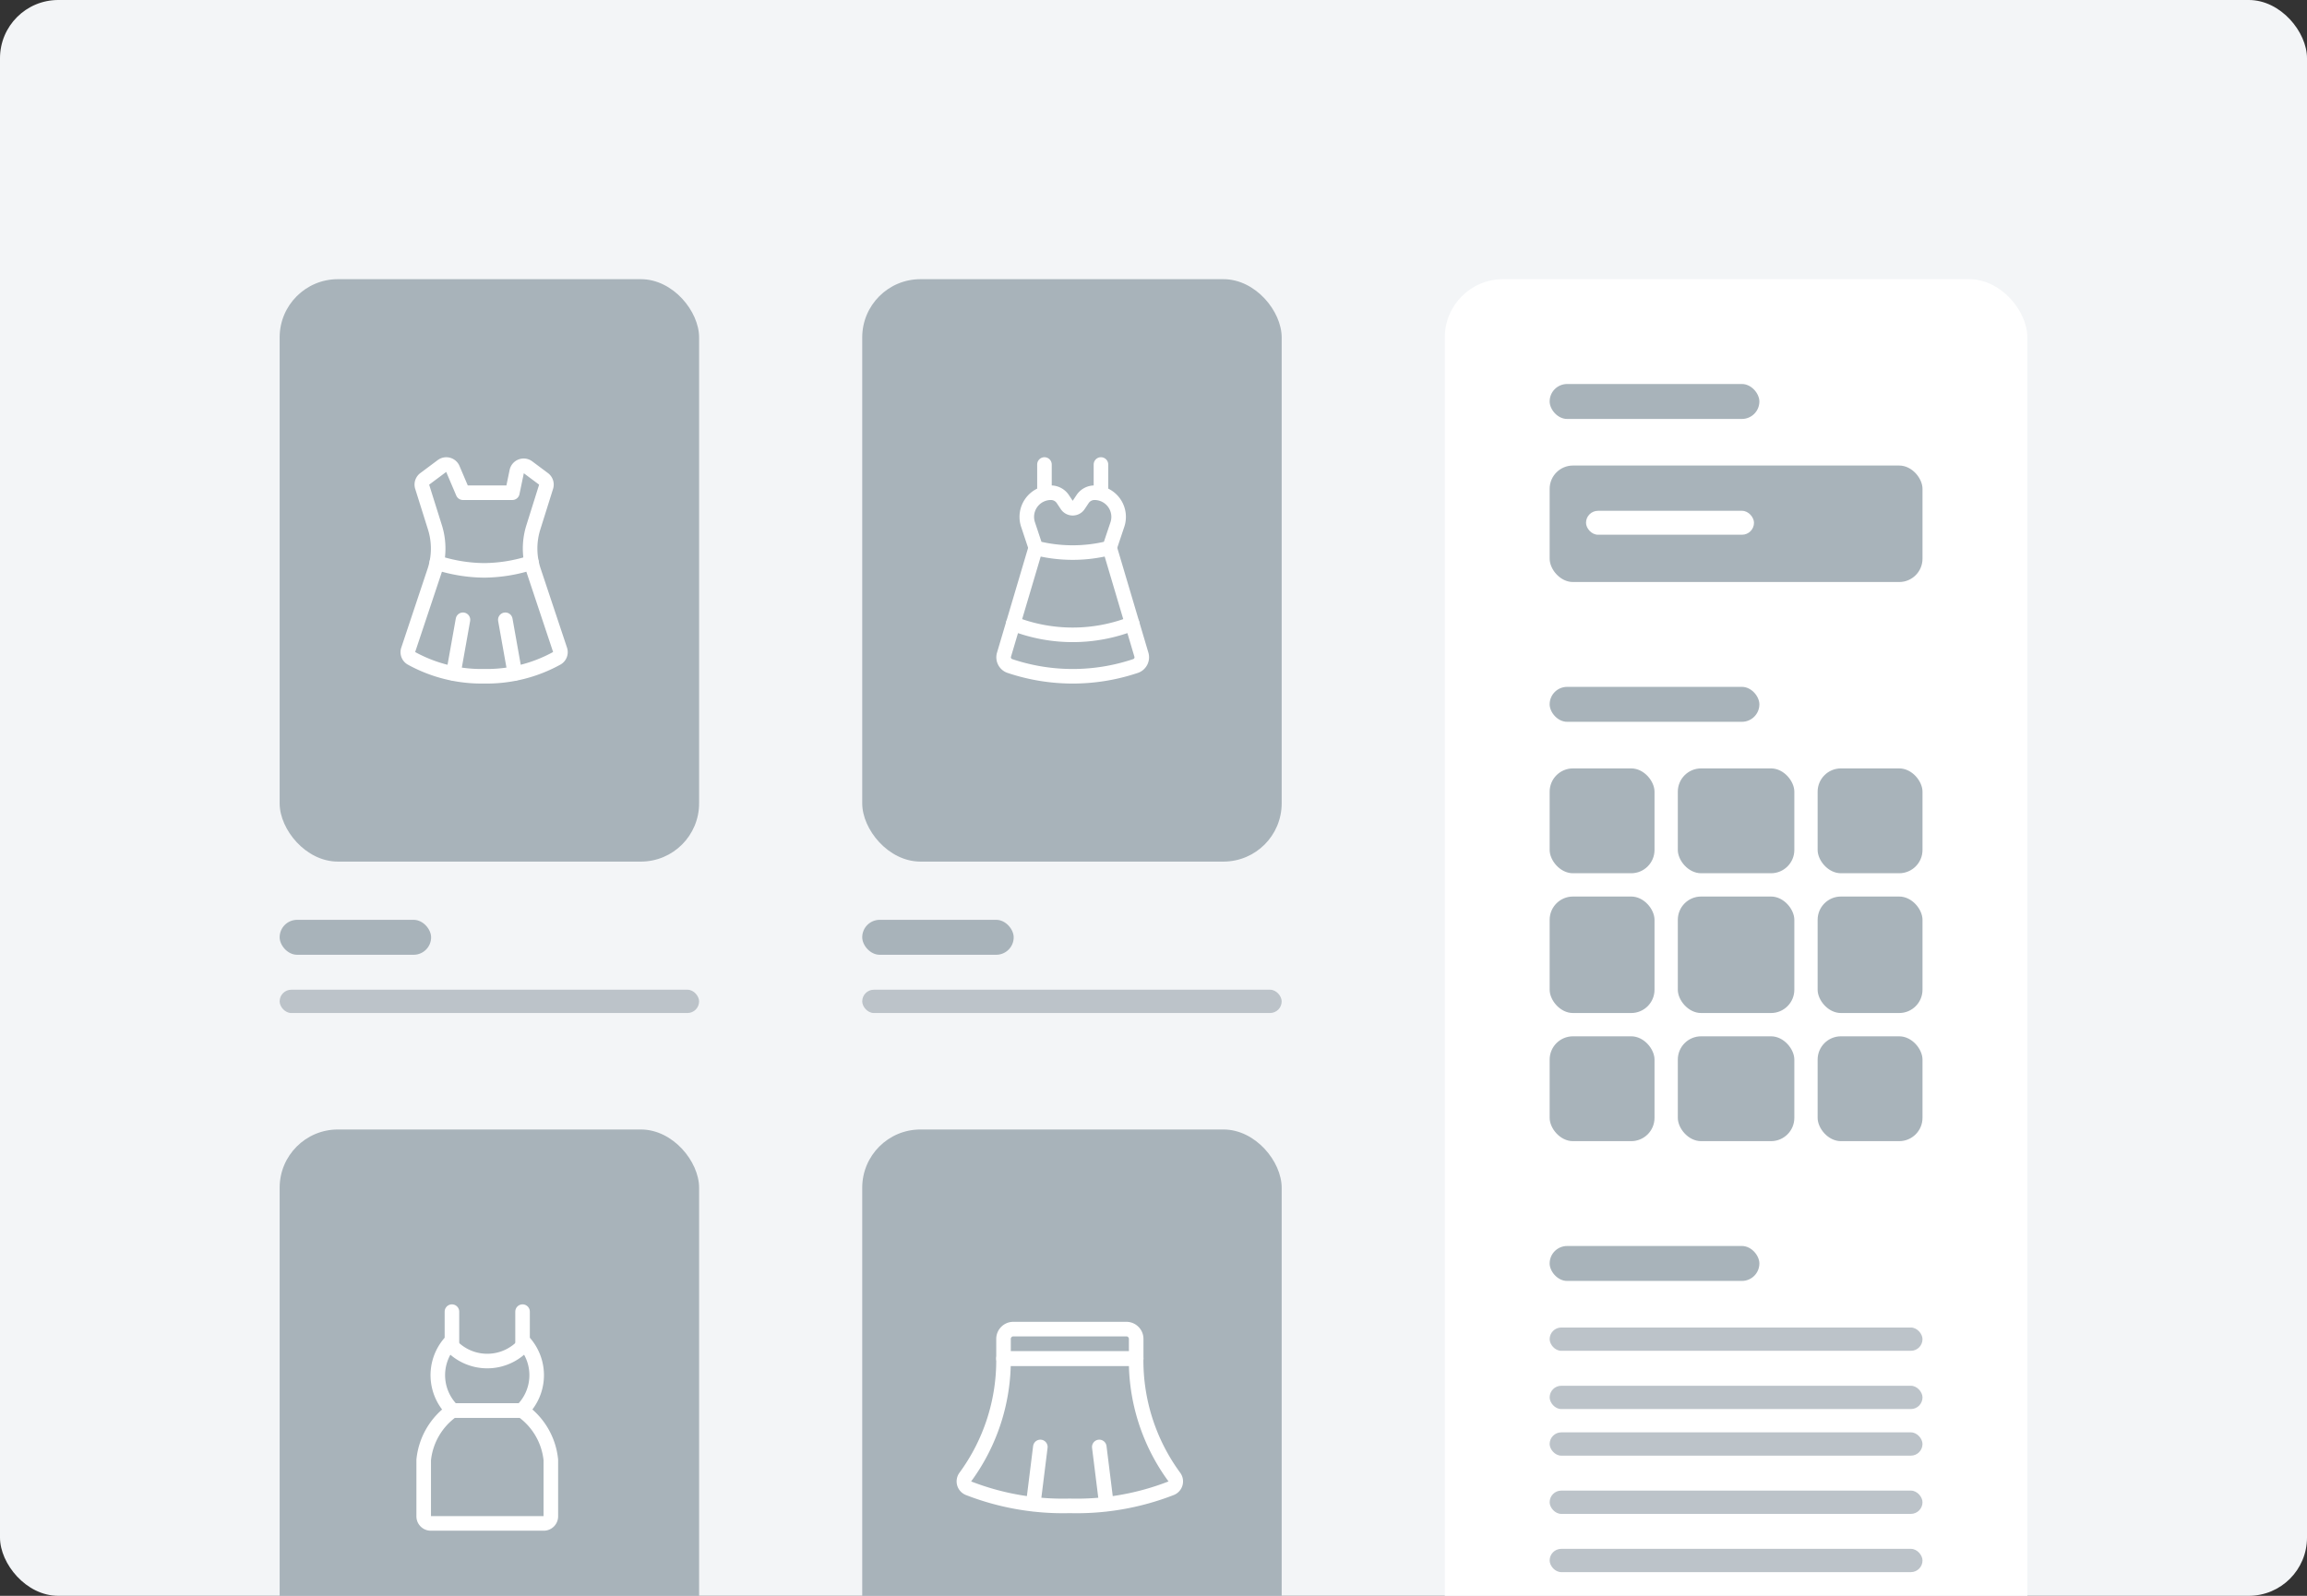 <svg xmlns="http://www.w3.org/2000/svg" xmlns:xlink="http://www.w3.org/1999/xlink" height="137" viewBox="0 0 198 137" width="198"><rect x="0" y="0" width="198" height="137" fill="#333333" stroke="none"/><clipPath id="a"><rect height="137" rx="5" width="198" x="1430" y="1170"></rect></clipPath><g transform="translate(-1430 -1170)"><rect fill="#f3f5f7" height="137" rx="5" width="198" x="1430" y="1170"></rect><g clip-path="url(#a)"><rect fill="#bcc3c9" height="2" rx="1" transform="translate(1454.001 1254.967)" width="36"></rect><rect fill="#a8b3ba" height="3" rx="1.5" transform="translate(1454.001 1248.967)" width="13"></rect><rect fill="#a8b3ba" height="50" rx="5" transform="translate(1454.001 1193.967)" width="36"></rect><path d="m16.961 16.666-2.261-6.784a6.06 6.06 0 0 1 -.033-3.731l1.093-3.483a.607.607 0 0 0 -.211-.677l-1.349-1.007a.606.606 0 0 0 -.952.338l-.385 1.853h-4.237l-.889-2.089a.606.606 0 0 0 -.9-.214l-1.499 1.119a.607.607 0 0 0 -.211.677l1.094 3.484a6.066 6.066 0 0 1 -.033 3.731l-2.263 6.787a.6.6 0 0 0 .263.711 12.457 12.457 0 0 0 6.256 1.55 12.457 12.457 0 0 0 6.256-1.554.6.6 0 0 0 .261-.711z" fill="none" stroke="#fff" stroke-linecap="round" stroke-linejoin="round" stroke-width="1.25" transform="translate(1461.108 1209.125)"></path><path d="m6.971 11.172a13.407 13.407 0 0 0 4.064.669 13.407 13.407 0 0 0 4.064-.669" fill="none" stroke="#fff" stroke-linecap="round" stroke-linejoin="round" stroke-width="1.25" transform="translate(1460.517 1207.124)"></path><path d="m.819 0-.819 4.596" fill="none" stroke="#fff" stroke-linecap="round" stroke-linejoin="round" stroke-width="1.25" transform="translate(1468.915 1223.207)"></path><path d="m0 0 .819 4.596" fill="none" stroke="#fff" stroke-linecap="round" stroke-linejoin="round" stroke-width="1.25" transform="translate(1473.37 1223.207)"></path><rect fill="#a8b3ba" height="2" rx="1" transform="translate(1454.001 1326.966)" width="36"></rect><rect fill="#a8b3ba" height="3" rx="1.5" transform="translate(1454.001 1320.966)" width="13"></rect><rect fill="#a8b3ba" height="50" rx="5" transform="translate(1454.001 1266.966)" width="36"></rect><path d="m5.25 15.492v4.848a.606.606 0 0 0 .606.606h9.7a.606.606 0 0 0 .606-.606v-4.848a5.914 5.914 0 0 0 -2.486-4.242h-5.94a5.922 5.922 0 0 0 -2.486 4.242z" fill="none" stroke="#fff" stroke-linecap="round" stroke-linejoin="round" stroke-width="1.25" transform="translate(1461.114 1279.838)"></path><path d="m10.992 5.64a4.234 4.234 0 0 1 -3.249-1.515 4.242 4.242 0 0 0 .28 5.758h5.938a4.242 4.242 0 0 0 .28-5.758 4.234 4.234 0 0 1 -3.249 1.515z" fill="none" stroke="#fff" stroke-linecap="round" stroke-linejoin="round" stroke-width="1.25" transform="translate(1460.826 1281.205)"></path><path d="m0 2.967v-2.967" fill="none" stroke="#fff" stroke-linecap="round" stroke-linejoin="round" stroke-width="1.25" transform="translate(1468.788 1282.603)"></path><path d="m0 2.968v-2.968" fill="none" stroke="#fff" stroke-linecap="round" stroke-linejoin="round" stroke-width="1.25" transform="translate(1474.849 1282.603)"></path><rect fill="#bcc3c9" height="2" rx="1" transform="translate(1504.001 1254.967)" width="36"></rect><rect fill="#a8b3ba" height="3" rx="1.5" transform="translate(1504.001 1248.967)" width="13"></rect><rect fill="#a8b3ba" height="50" rx="5" transform="translate(1504.001 1193.967)" width="36"></rect><g fill="none" stroke="#fff" stroke-linecap="round" stroke-linejoin="round" stroke-width="1.25"><path d="m9.2 3.75a2.074 2.074 0 0 0 -1.969 2.729l.669 2.014a12.848 12.848 0 0 0 6.324 0l.676-2.014a2.074 2.074 0 0 0 -1.969-2.729 1.222 1.222 0 0 0 -1.017.545l-.345.517a.606.606 0 0 1 -1.008 0l-.345-.517a1.222 1.222 0 0 0 -1.016-.545z" transform="translate(1511.001 1208.55)"></path><path d="m7.43 9.554-2.737 9.226a.789.789 0 0 0 .469.947 16.929 16.929 0 0 0 10.861 0 .791.791 0 0 0 .469-.947l-2.738-9.226" transform="translate(1511.473 1207.436)"></path><path d="m5.683 17.657a14.019 14.019 0 0 0 10.209 0" transform="translate(1511.278 1205.881)"></path><path d="m0 2.433v-2.433" transform="translate(1519.641 1209.876)"></path><path d="m0 2.433v-2.433" transform="translate(1524.49 1209.876)"></path></g><rect fill="#a8b3ba" height="2" rx="1" transform="translate(1504.001 1326.966)" width="36"></rect><rect fill="#a8b3ba" height="3" rx="1.5" transform="translate(1504.001 1320.966)" width="13"></rect><rect fill="#a8b3ba" height="50" rx="5" transform="translate(1504.001 1266.966)" width="36"></rect><path d="m6.093 3h9.7a.843.843 0 0 1 .843.843v1.686h-11.386v-1.686a.843.843 0 0 1 .843-.843z" fill="none" stroke="#fff" stroke-linecap="round" stroke-linejoin="round" stroke-width="1.25" transform="translate(1510.878 1281.102)"></path><path d="m16 6h-11.383a16.912 16.912 0 0 1 -3.26 10.149.633.633 0 0 0 .244.978 22.333 22.333 0 0 0 8.708 1.519 22.324 22.324 0 0 0 8.707-1.518.632.632 0 0 0 .245-.978 16.906 16.906 0 0 1 -3.261-10.15z" fill="none" stroke="#fff" stroke-linecap="round" stroke-linejoin="round" stroke-width="1.25" transform="translate(1511.51 1280.631)"></path><path d="m.609 0-.609 4.893" fill="none" stroke="#fff" stroke-linecap="round" stroke-linejoin="round" stroke-width="1.25" transform="translate(1518.68 1294.219)"></path><path d="m0 0 .609 4.893" fill="none" stroke="#fff" stroke-linecap="round" stroke-linejoin="round" stroke-width="1.25" transform="translate(1524.347 1294.219)"></path><g transform="translate(1554 1193.967)"><rect fill="#fff" height="136" rx="5" width="50"></rect><rect fill="#bcc3c9" height="2" rx="1" transform="translate(9 90)" width="32"></rect><rect fill="#bcc3c9" height="2" rx="1" transform="translate(9 95)" width="32"></rect><rect fill="#bcc3c9" height="2" rx="1" transform="translate(9 99)" width="32"></rect><rect fill="#bcc3c9" height="2" rx="1" transform="translate(9 104)" width="32"></rect><rect fill="#bcc3c9" height="2" rx="1" transform="translate(9 109)" width="32"></rect><rect fill="#a8b3ba" height="3" rx="1.5" transform="translate(9 83.001)" width="18"></rect><rect fill="#fff" height="2.016" rx="1.008" transform="translate(11.689 20.413)" width="19.05"></rect><rect fill="#a8b3ba" height="10" rx="2" transform="translate(9 15.999)" width="32"></rect><rect fill="#fff" height="2.053" rx="1.026" transform="translate(12.121 19.886)" width="14.417"></rect><g fill="#a8b3ba"><rect height="3" rx="1.5" transform="translate(9 9)" width="18"></rect><rect height="9" rx="2" transform="translate(9 42)" width="9"></rect><rect height="10" rx="2" transform="translate(9 53)" width="9"></rect><rect height="9" rx="2" transform="translate(9 65)" width="9"></rect><rect height="9" rx="2" transform="translate(20 42)" width="10"></rect><rect height="10" rx="2" transform="translate(20 53)" width="10"></rect><rect height="9" rx="2" transform="translate(20 65)" width="10"></rect><rect height="9" rx="2" transform="translate(32 42)" width="9"></rect><rect height="10" rx="2" transform="translate(32 53)" width="9"></rect><rect height="9" rx="2" transform="translate(32 65)" width="9"></rect><rect height="3" rx="1.5" transform="translate(9 35)" width="18"></rect></g></g></g></g></svg>